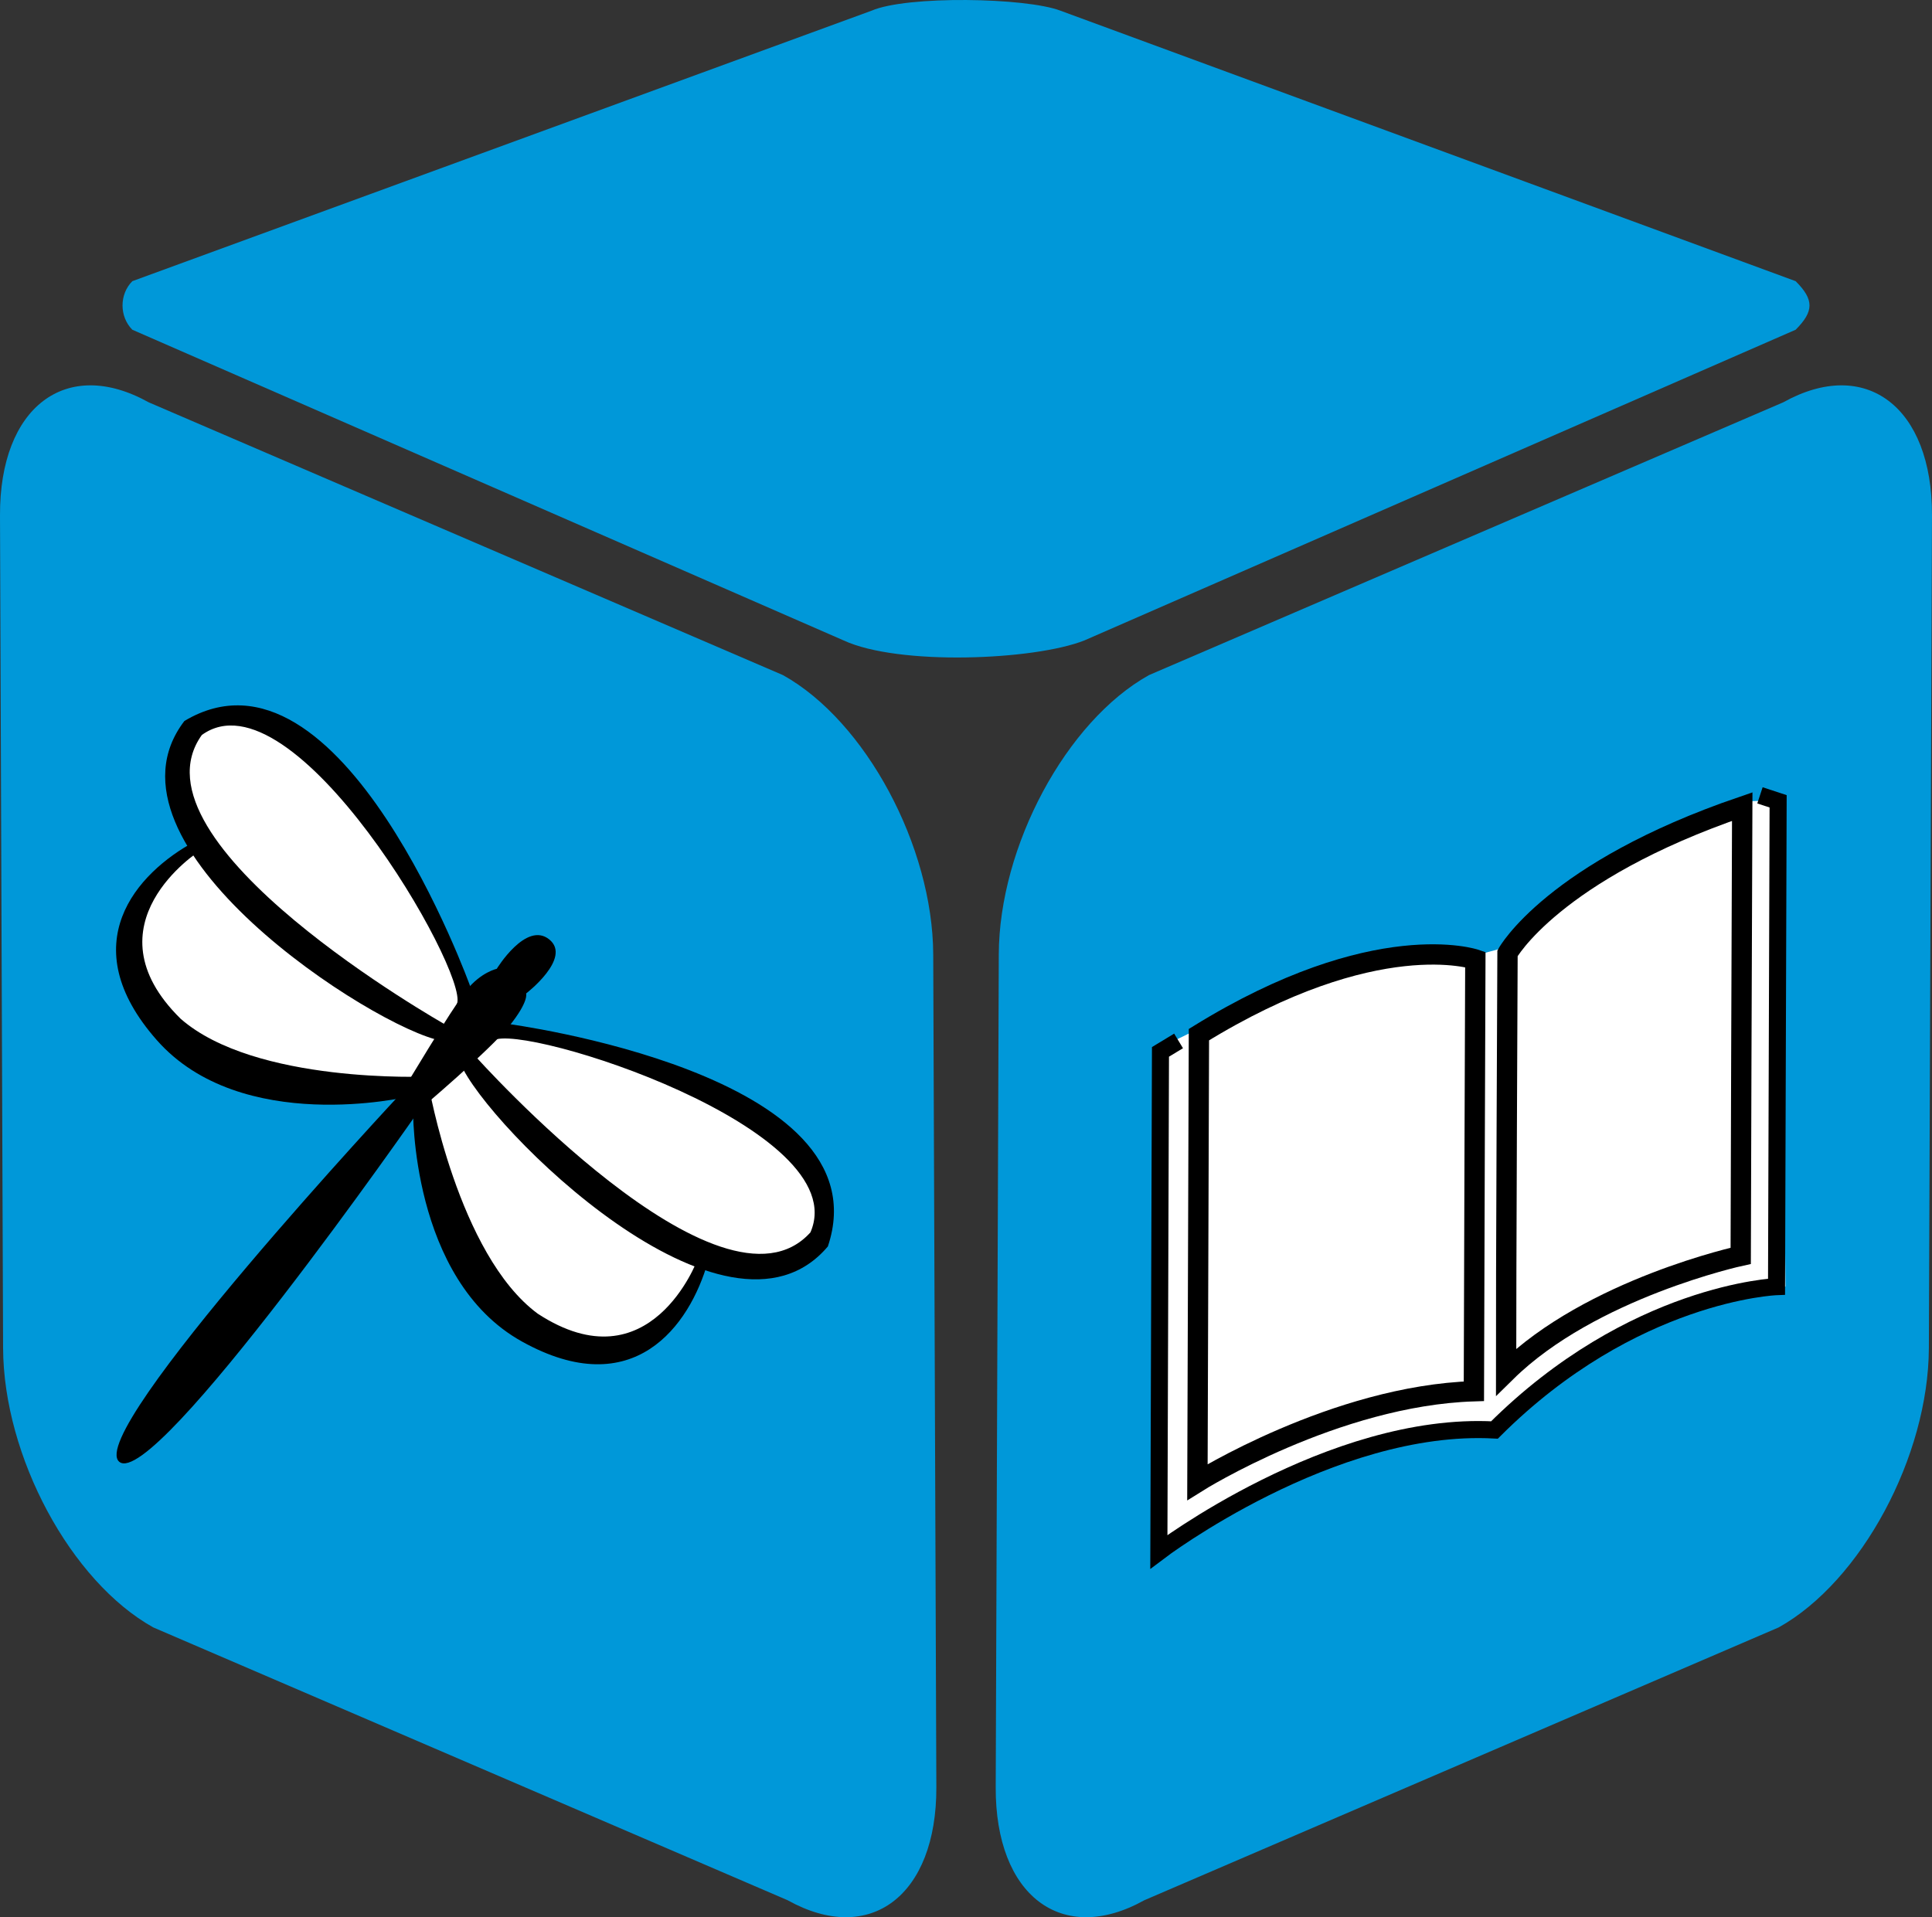 <?xml version="1.0" encoding="utf-8"?>
<!-- Generator: Adobe Illustrator 15.0.0, SVG Export Plug-In . SVG Version: 6.00 Build 0)  -->
<!DOCTYPE svg PUBLIC "-//W3C//DTD SVG 1.1//EN" "http://www.w3.org/Graphics/SVG/1.1/DTD/svg11.dtd">
<svg version="1.1" id="Ebene_1" xmlns="http://www.w3.org/2000/svg" xmlns:xlink="http://www.w3.org/1999/xlink" x="0px" y="0px"
	 width="125.717px" height="124.774px" viewBox="0 0 125.717 124.774" enable-background="new 0 0 125.717 124.774"
	 xml:space="preserve">
<rect x="0" y="0" width="125.717" height="124.774" fill="#333333" stroke="none"/>
<g>
	<path fill="#0098D9" d="M60.929,116.321c0.024,7.047-4.311,10.342-9.679,7.348L9.974,105.915
		c-5.371-2.994-9.745-11.129-9.773-18.183L0,33.538c-0.027-7.055,4.308-10.345,9.678-7.353l41.269,17.752
		c5.376,2.991,9.751,11.135,9.779,18.186L60.929,116.321z"/>
	<path fill="#0098D9" d="M64.792,116.321c-0.029,7.047,4.303,10.342,9.674,7.348l41.274-17.754
		c5.369-2.994,9.748-11.129,9.773-18.183l0.203-54.194c0.024-7.055-4.308-10.345-9.681-7.353l-41.27,17.752
		c-5.373,2.991-9.752,11.135-9.773,18.186L64.792,116.321z"/>
	<path fill="#0098D9" d="M116.844,18.299c1.202,1.2,1.202,1.958,0,3.161l-46.281,20.22c-3.265,1.294-12.094,1.658-15.668,0
		L8.611,21.46c-0.85-0.855-0.85-2.308,0-3.161L56.717,0.694c2.3-0.993,10.039-0.855,12.283,0L116.844,18.299z"/>
	<path fill="#FFFFFF" d="M30.347,65.28c0,0-4.574-14.669-11.117-17.434c-6.541-2.765-7.221-0.042-7.441,0.684
		c-0.222,0.726,1.312,6.479,1.312,6.479s-6.331,3.663-4.735,7.382c1.603,3.722,7.427,8.276,9.818,8.459
		c2.39,0.187,9.592-0.272,9.592-0.272L30.347,65.28z"/>
	<path d="M12.973,55.394c0,0-7.467,4.765-1.222,10.905c4.854,4.256,16.074,3.765,16.074,3.765l-1.302,1.317
		c0,0-10.821,2.547-16.319-3.688c-5.5-6.235-1.337-10.879,2.494-12.94C13.997,54.27,12.973,55.394,12.973,55.394"/>
	<path d="M30.615,64.239c0,0-8.403-23.424-18.615-17.317c-6.2,8.087,12.395,20.011,16.731,20.815
		c0.997-0.271,0.234-1.062,0.234-1.062S8.085,54.877,13.133,47.835c5.976-4.325,17.353,15.405,16.607,17.49
		C28.993,67.415,30.615,64.239,30.615,64.239"/>
	<path fill="#FFFFFF" d="M32.02,67.112c0,0,15.306,1.342,19.402,7.141c4.097,5.801,1.583,7.047,0.922,7.416
		c-0.661,0.371-6.61,0.104-6.61,0.104s-2.224,6.968-6.202,6.199c-3.977-0.771-9.668-5.49-10.359-7.783
		c-0.692-2.299-1.78-9.434-1.78-9.434L32.02,67.112z"/>
	<path d="M45.386,81.976c0,0-3.063,8.31-10.395,3.521c-5.194-3.836-7.106-14.902-7.106-14.902l-1.007,1.555
		c0,0-0.186,11.113,7.08,15.156c7.268,4.043,10.915-1.016,12.108-5.199C46.263,80.737,45.386,81.976,45.386,81.976"/>
	<path d="M32.978,66.628c0,0,24.679,3.211,20.892,14.492c-6.576,7.782-22.198-7.84-23.908-11.904
		c0.053-1.03,0.989-0.455,0.989-0.455s15.982,17.881,21.784,11.445c2.951-6.76-18.752-13.662-20.633-12.49
		C30.225,68.888,32.978,66.628,32.978,66.628"/>
	<path d="M30.349,64.448c0.953-1.182,1.975-1.396,1.975-1.396s1.91-3.127,3.414-1.914c1.502,1.209-1.503,3.519-1.503,3.519
		s0.197,0.51-1.094,2.113c-1.289,1.602-5.838,5.446-5.838,5.446S10.037,97.038,7.76,95.135c-2.277-1.904,18.363-24.01,18.363-24.01
		S29.398,65.632,30.349,64.448"/>
	<path fill="#FFFFFF" d="M97.734,61.715l-20.142,5.438L76,67.927l-0.375,2.664l0.143,30.428c0,0,5.092-4.662,10.891-6.131
		c5.798-1.471,10.591-1.604,10.591-1.604s4.593-5.232,9.729-7.004c5.135-1.771,9.203-2.552,9.203-2.552l-0.282-31.652l-2.855,0.093
		L97.734,61.715z"/>
	<path fill="none" stroke="#000000" stroke-width="1.11" d="M76.691,67.745l-1.178,0.713l-0.105,32.535
		c0,0,11.201-8.504,21.838-7.927c8.991-8.977,18.355-9.329,18.355-9.329l0.103-31.586l-1.181-0.388"/>
	<path fill="#FFFFFF" d="M98.32,61.997c0,0,2.728-5.284,15.023-9.492c0.197,2.027,0.046,29.197,0.046,29.197
		s-10.972,4.182-15.364,8.258c-0.014-5.24-0.008-24.984-0.008-24.984"/>
	<path fill="none" stroke="#000000" stroke-width="1.322" stroke-miterlimit="10" d="M98.095,62.042c0,0,2.941-5.331,15.273-9.546
		c-0.028,5.341-0.098,29.235-0.098,29.235s-9.74,2.115-15.268,7.56C97.992,84.044,98.095,62.042,98.095,62.042z"/>
	<path fill="#FFFFFF" d="M94.51,62.449c0,0-4.538-0.838-16.661,4.969c0.146,2.047,0.452,29.014,0.452,29.014
		s12.874-6.235,17.621-5.903C95.08,85.63,94.51,62.449,94.51,62.449"/>
	<path fill="none" stroke="#000000" stroke-width="1.322" stroke-miterlimit="10" d="M96.002,62.443c0,0-6.479-2.212-17.987,4.894
		c-0.014,4.086-0.098,29.119-0.098,29.119s8.967-5.627,17.99-5.912C95.921,83.847,96.002,62.443,96.002,62.443z"/>
</g>
</svg>
